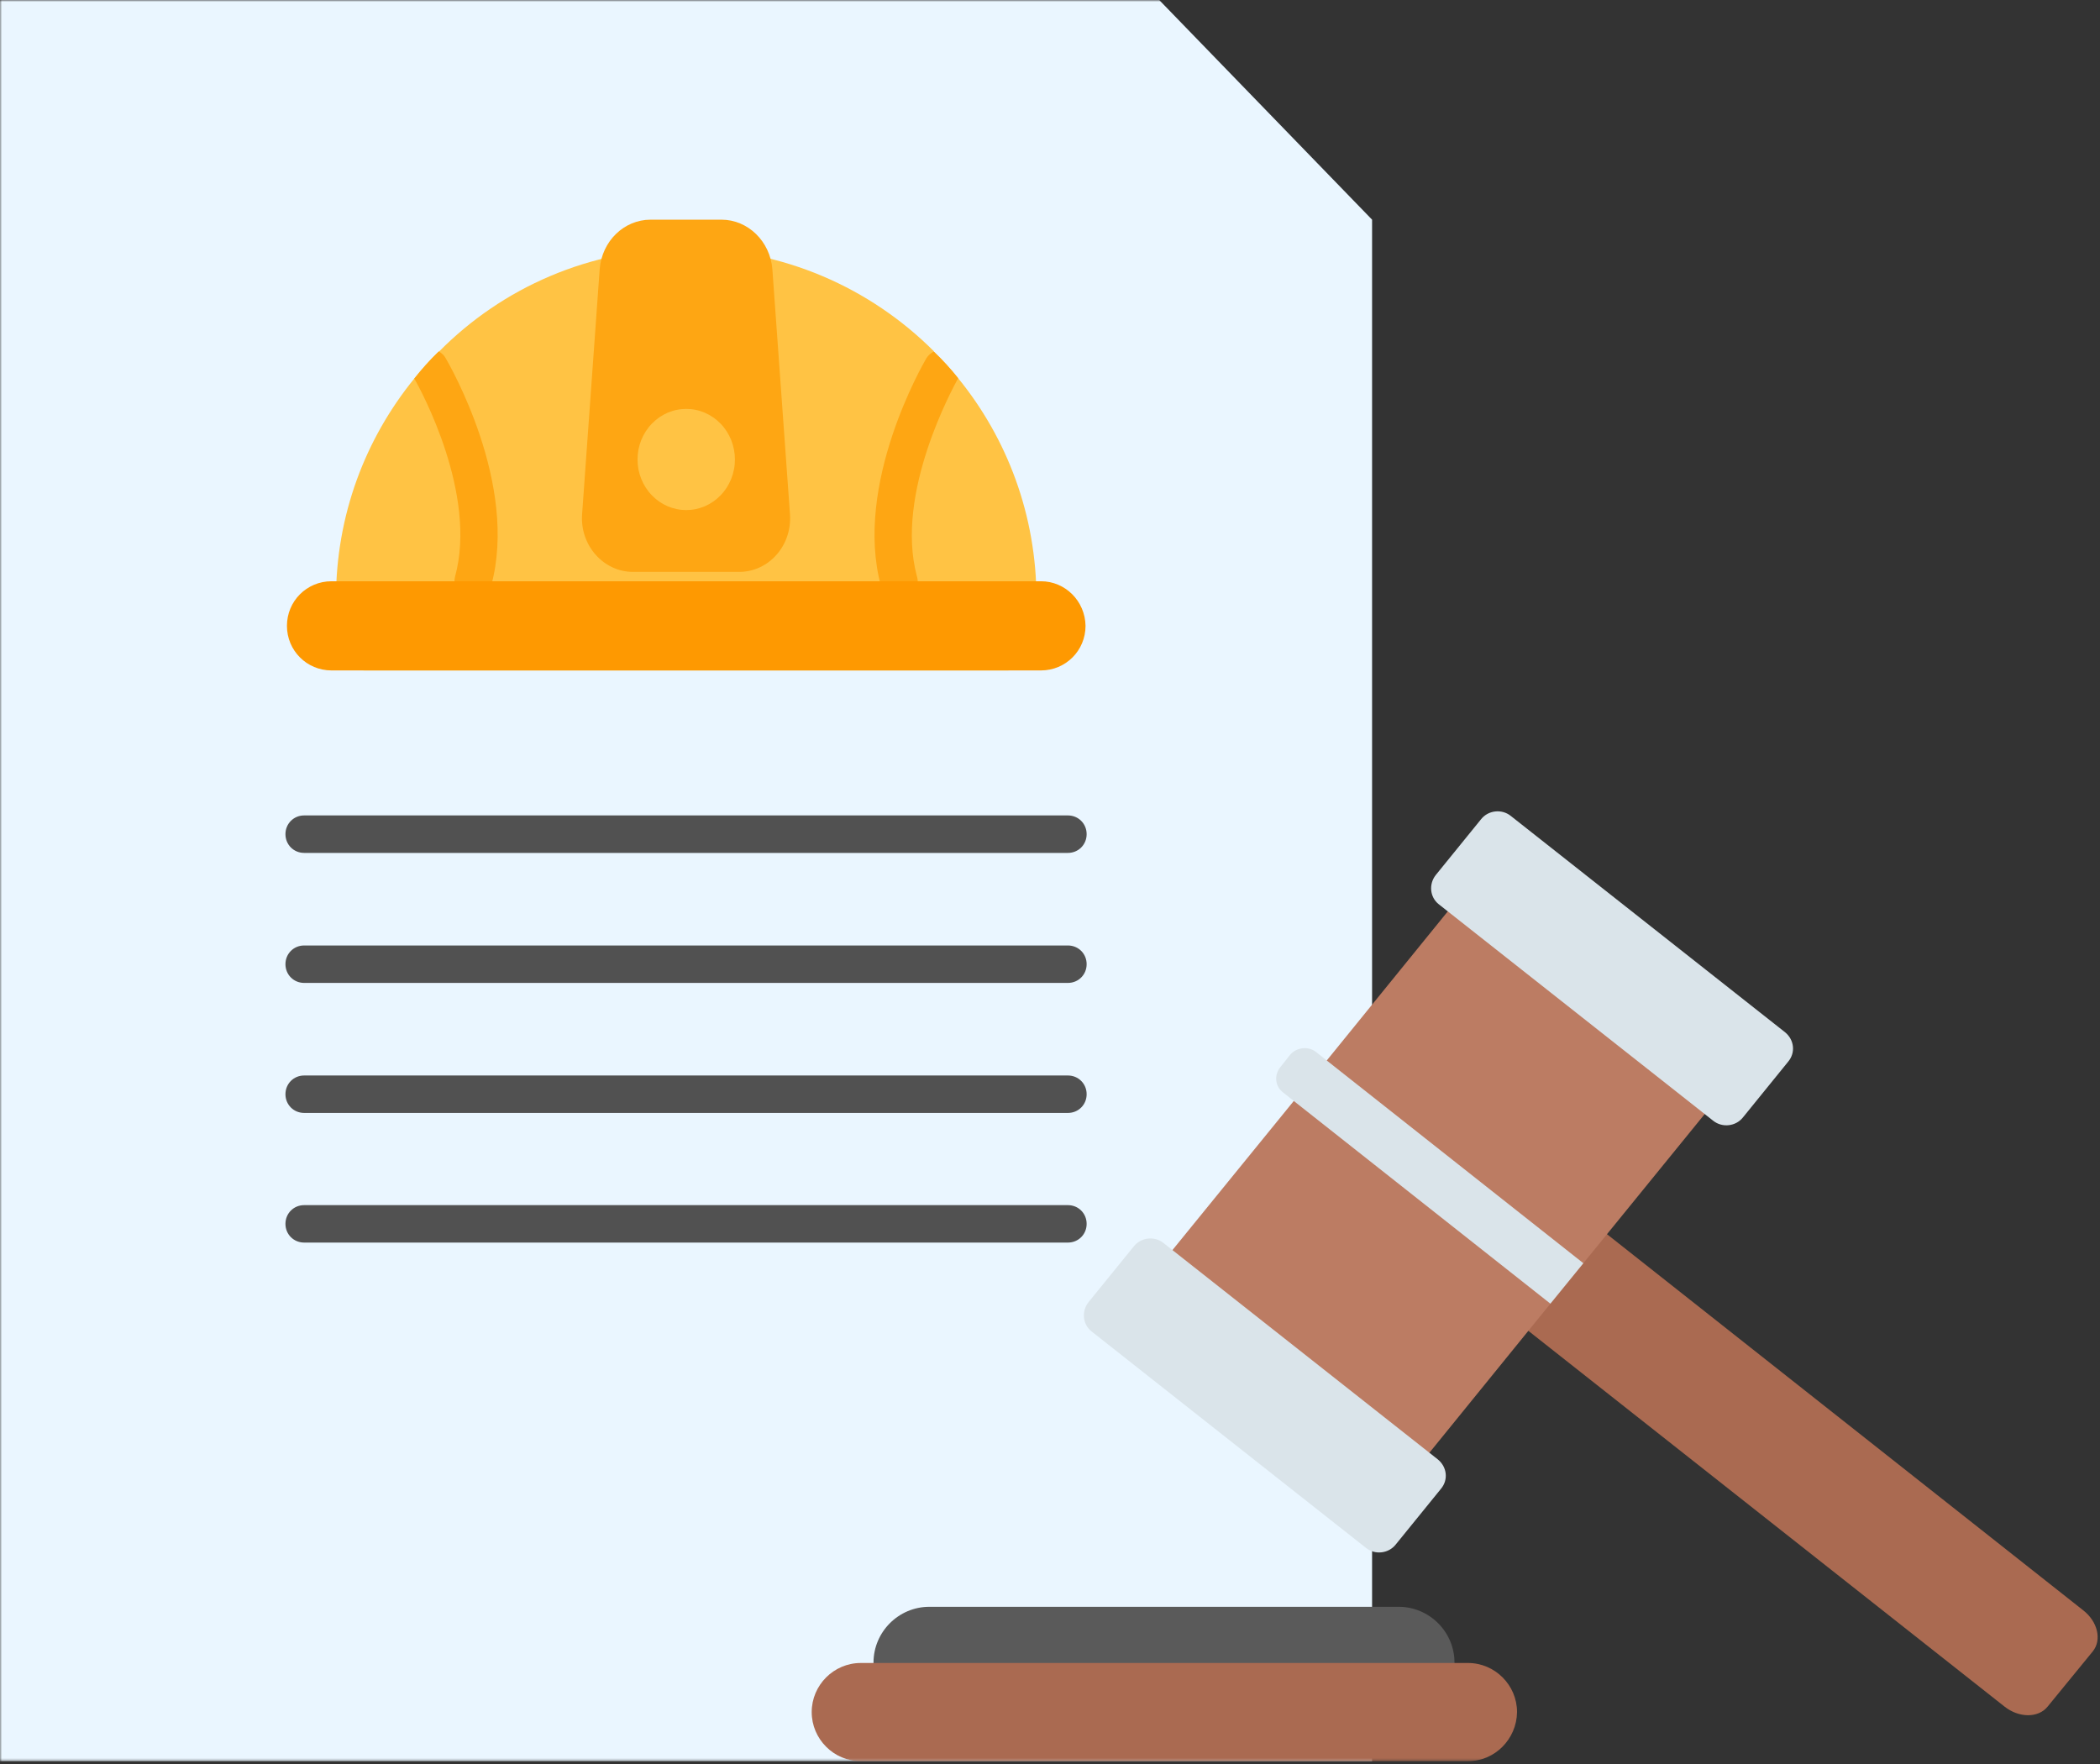 <svg width="513" height="431" viewBox="0 0 513 431" fill="none" xmlns="http://www.w3.org/2000/svg">
<rect x="0" y="0" width="513" height="431" fill="#333333" stroke="none"/>
<path d="M511.234 403.412L500.159 416.954C497.874 419.702 493.205 419.702 489.638 416.863L363.547 317.367L382.759 293.752L508.85 393.338C512.418 396.086 513.518 400.573 511.234 403.412Z" fill="#AA6A51"/>
<mask id="mask0_60_1330" style="mask-type:luminance" maskUnits="userSpaceOnUse" x="0" y="0" width="337" height="431">
<path d="M0 0H336.662V430.479H0V0Z" fill="white"/>
</mask>
<g mask="url(#mask0_60_1330)">
<path d="M335.18 430.231H0V0.033H283.206L335.18 53.663V430.231Z" fill="#EAF6FF"/>
</g>
<path d="M260.874 208.353H74.3C71.742 208.353 69.731 206.341 69.731 203.775C69.731 201.217 71.742 199.198 74.3 199.198H260.874C263.44 199.198 265.452 201.217 265.452 203.775C265.452 206.341 263.44 208.353 260.874 208.353Z" fill="#515151"/>
<path d="M260.874 240.113H74.3C71.742 240.113 69.731 238.102 69.731 235.536C69.731 232.978 71.742 230.967 74.3 230.967H260.874C263.44 230.967 265.452 232.978 265.452 235.536C265.452 238.102 263.44 240.113 260.874 240.113Z" fill="#515151"/>
<path d="M260.874 271.874H74.3C71.742 271.874 69.731 269.863 69.731 267.305C69.731 264.739 71.742 262.727 74.3 262.727H260.874C263.44 262.727 265.452 264.739 265.452 267.305C265.452 269.863 263.44 271.874 260.874 271.874Z" fill="#515151"/>
<path d="M260.874 303.544H74.3C71.742 303.544 69.731 301.532 69.731 298.975C69.731 296.409 71.742 294.397 74.3 294.397H260.874C263.44 294.397 265.452 296.409 265.452 298.975C265.452 301.532 263.44 303.544 260.874 303.544Z" fill="#515151"/>
<path d="M253.192 146.296V156.734C253.192 160.575 249.989 163.778 246.148 163.778H89.033C85.192 163.778 82.08 160.575 82.08 156.734V146.296C82.08 125.884 89.215 107.21 101.201 92.476C103.03 90.192 104.959 87.99 107.153 85.887C107.153 85.887 107.153 85.887 107.244 85.887C122.615 70.326 144.029 60.715 167.636 60.715C191.244 60.715 212.657 70.326 228.12 85.796V85.887C230.313 87.99 232.234 90.092 234.063 92.385C246.057 107.119 253.192 125.884 253.192 146.296Z" fill="#FFC344"/>
<path d="M223.997 140.808C224.734 143.275 223.269 145.75 220.802 146.387C220.43 146.478 219.974 146.569 219.61 146.569C217.599 146.569 215.769 145.195 215.215 143.184C208.444 118.285 225.553 88.817 226.29 87.534C226.745 86.798 227.391 86.251 228.119 85.887C230.313 87.99 232.233 90.092 234.063 92.385C232.788 94.761 218.509 120.578 223.997 140.808Z" fill="#FEA613"/>
<path d="M119.958 143.184C119.412 145.195 117.582 146.569 115.571 146.569C115.207 146.569 114.743 146.478 114.379 146.387C111.912 145.75 110.538 143.275 111.176 140.808C116.672 120.76 102.848 95.315 101.201 92.476C103.03 90.191 104.959 87.99 107.153 85.887C107.153 85.887 107.153 85.887 107.244 85.887C107.881 86.251 108.527 86.798 108.891 87.534C109.619 88.817 126.828 118.285 119.958 143.184Z" fill="#FEA613"/>
<path d="M158.944 53.663H176.236C182.734 53.663 188.131 58.977 188.677 65.748L192.981 125.611C193.528 133.21 187.858 139.707 180.54 139.707H154.64C147.414 139.707 141.644 133.21 142.199 125.611L146.495 65.748C147.05 58.886 152.447 53.663 158.944 53.663Z" fill="#FEA613"/>
<path d="M179.532 112.243C179.532 113.054 179.457 113.865 179.3 114.66C179.151 115.454 178.927 116.224 178.629 116.977C178.323 117.722 177.959 118.434 177.529 119.113C177.09 119.784 176.601 120.413 176.047 120.984C175.492 121.555 174.896 122.068 174.242 122.523C173.597 122.97 172.91 123.351 172.19 123.666C171.469 123.972 170.724 124.204 169.955 124.369C169.193 124.527 168.415 124.601 167.637 124.601C166.859 124.601 166.081 124.527 165.319 124.369C164.549 124.204 163.804 123.972 163.084 123.666C162.364 123.351 161.677 122.97 161.023 122.523C160.378 122.068 159.773 121.555 159.227 120.984C158.672 120.413 158.176 119.784 157.745 119.113C157.315 118.434 156.942 117.722 156.644 116.977C156.346 116.224 156.123 115.454 155.966 114.66C155.817 113.865 155.742 113.054 155.742 112.243C155.742 111.432 155.817 110.629 155.966 109.834C156.123 109.039 156.346 108.27 156.644 107.516C156.942 106.771 157.315 106.059 157.745 105.381C158.176 104.71 158.672 104.081 159.227 103.51C159.773 102.939 160.378 102.426 161.023 101.97C161.677 101.523 162.364 101.143 163.084 100.828C163.804 100.522 164.549 100.282 165.319 100.124C166.081 99.967 166.859 99.893 167.637 99.893C168.415 99.893 169.193 99.967 169.955 100.124C170.724 100.282 171.469 100.522 172.19 100.828C172.91 101.143 173.597 101.523 174.242 101.97C174.896 102.426 175.492 102.939 176.047 103.51C176.601 104.081 177.09 104.71 177.529 105.381C177.959 106.059 178.323 106.771 178.629 107.516C178.927 108.27 179.151 109.039 179.3 109.834C179.457 110.629 179.532 111.432 179.532 112.243Z" fill="#FFC344"/>
<path d="M425.217 261.354L386.793 308.585L378.739 318.468L340.398 365.7L277.621 316.175L316.053 268.952L324.107 259.061L362.449 211.829L425.217 261.354Z" fill="#BC7C63"/>
<path d="M386.792 308.585L378.738 318.468L316.052 268.952L313.404 266.841C311.483 265.376 311.202 262.637 312.758 260.708L315.142 257.687C316.698 255.857 319.529 255.493 321.458 256.958L324.106 259.061L386.792 308.585Z" fill="#DAE4EA"/>
<path d="M436.838 259.334L425.771 272.975C424.033 275.169 420.738 275.541 418.537 273.803L351.464 220.893C349.271 219.155 348.997 215.951 350.736 213.758L361.811 200.117C363.549 197.923 366.844 197.551 369.037 199.297L436.11 252.199C438.303 254.028 438.667 257.14 436.838 259.334Z" fill="#DAE4EA"/>
<path d="M352.017 363.68L340.942 377.321C339.203 379.515 335.909 379.887 333.715 378.149L266.643 325.239C264.449 323.501 264.168 320.297 265.906 318.104L276.981 304.463C278.72 302.269 282.014 301.897 284.208 303.635L351.28 356.545C353.482 358.374 353.846 361.486 352.017 363.68Z" fill="#DAE4EA"/>
<path d="M355.402 407.07H213.385V406.151C213.385 398.652 219.518 392.518 227.018 392.518H341.678C349.177 392.518 355.311 398.652 355.311 406.151V407.07H355.402Z" fill="#5A5A5A"/>
<mask id="mask1_60_1330" style="mask-type:luminance" maskUnits="userSpaceOnUse" x="196" y="404" width="177" height="27">
<path d="M196.807 404.736H372.687V430.479H196.807V404.736Z" fill="white"/>
</mask>
<g mask="url(#mask1_60_1330)">
<path d="M358.606 430.231H210.273C203.684 430.231 198.287 424.826 198.287 418.237C198.287 411.648 203.684 406.243 210.273 406.243H358.606C365.194 406.243 370.591 411.648 370.591 418.237C370.5 424.826 365.194 430.231 358.606 430.231Z" fill="#AA6A51"/>
</g>
<path d="M254.295 141.992H80.981C74.946 141.992 70.096 146.843 70.096 152.885C70.096 158.928 74.946 163.778 80.981 163.778H254.295C260.329 163.778 265.18 158.928 265.18 152.885C265.089 146.843 260.238 141.992 254.295 141.992Z" fill="#FE9901"/>
</svg>
